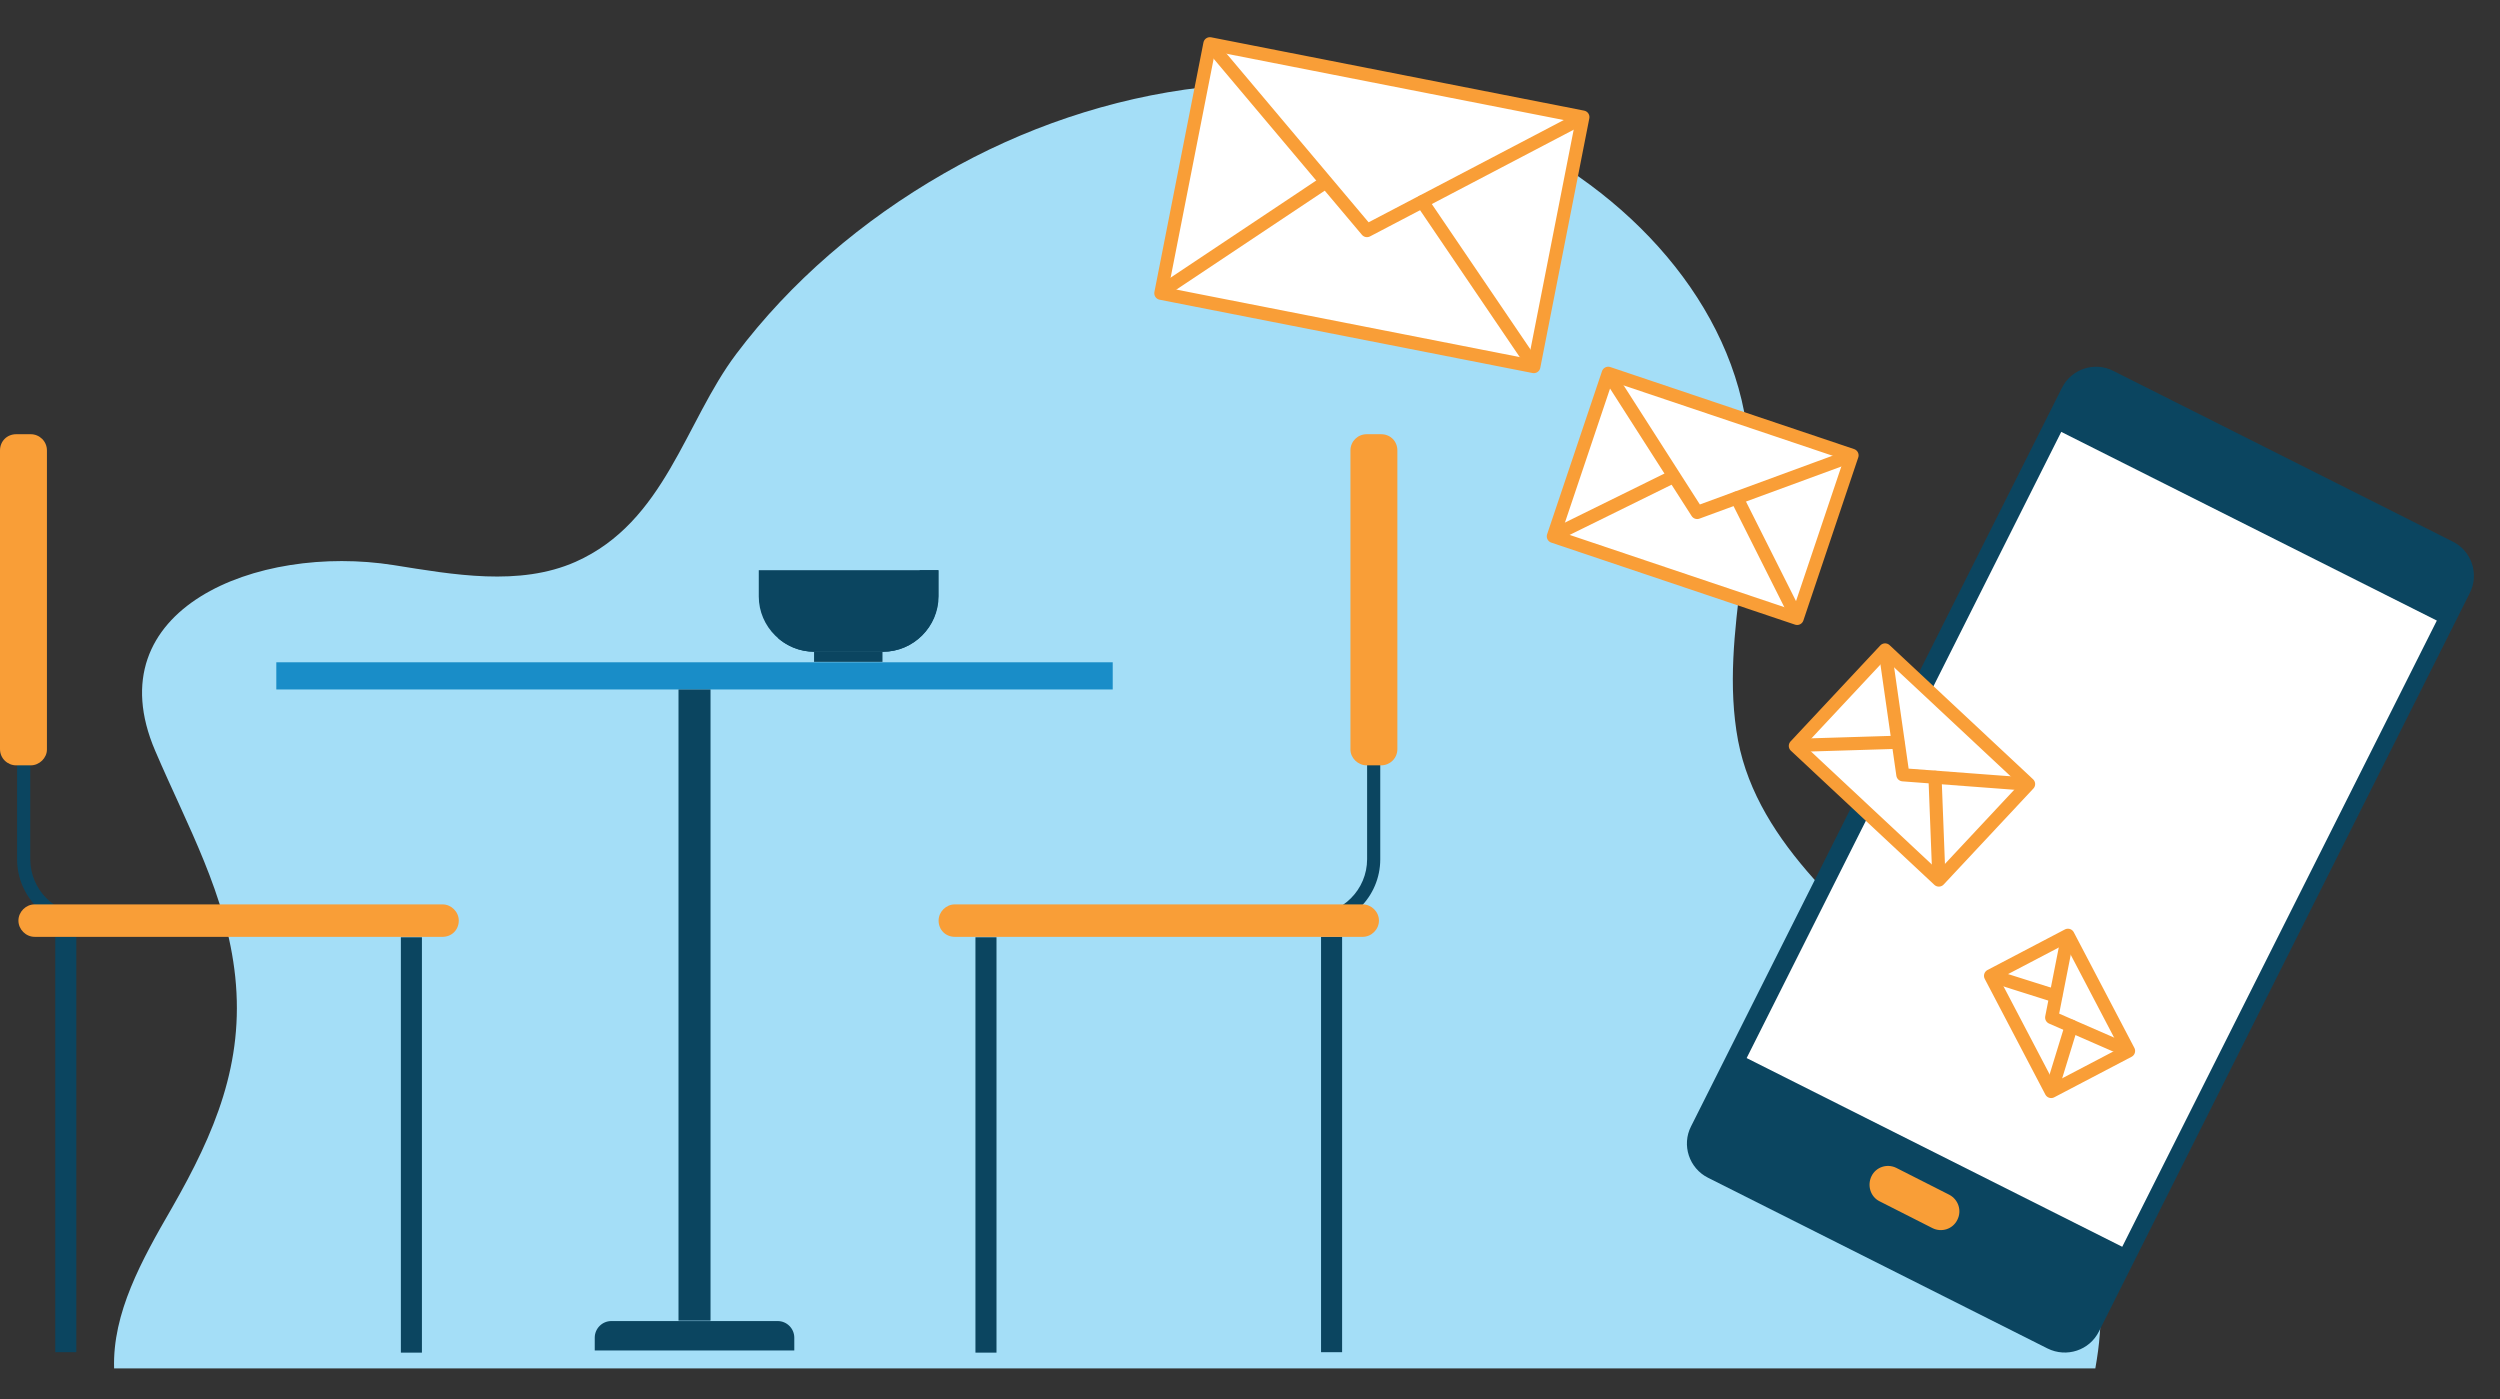 <svg width="570" height="319" viewBox="0 0 570 319" fill="none" xmlns="http://www.w3.org/2000/svg">
<rect x="0" y="0" width="570" height="319" fill="#333333" stroke="none"/>
<path d="M477.735 312H26.015C25.641 299.369 32.194 287.496 39.216 275.37C49.046 258.191 55.693 242.402 53.633 222.698C51.667 204.004 42.773 188.467 35.377 171.163C21.521 138.827 58.595 123.922 89.771 128.848C103.252 130.996 118.419 133.775 131.245 128.09C151.654 118.996 156.148 96.26 167.85 80.724C180.208 64.303 196.498 50.283 215.223 39.546C250.986 18.957 295.923 11.884 335.806 27.42C366.42 39.294 391.978 64.43 397.689 93.986C402.464 118.87 391.604 143.879 396.285 168.889C400.872 192.762 422.779 209.688 440.755 226.487C463.13 247.329 481.292 274.485 478.764 304.042C478.577 306.695 478.203 309.347 477.735 312Z" fill="#A4DEF7"/>
<g clip-path="url(#clip0)">
<path d="M185.7 148.6H201.3C208.3 148.6 214 142.9 214 135.9V130H173V136C173 142.9 178.7 148.6 185.7 148.6Z" fill="#0B4560"/>
<path d="M185.606 150.907H201.206V148.607H185.606V150.907Z" fill="#0B4560"/>
<path d="M213.9 136V130H209.7C208.8 133.8 206.9 138.2 203.2 141.2C196.5 146.6 182 145.9 177.3 145.4C179.5 147.4 182.5 148.6 185.7 148.6H201.3C208.2 148.6 213.9 142.9 213.9 136Z" fill="#0B4560"/>
</g>
<path d="M466.843 307.454L389.446 268.534C385.121 266.385 383.37 261.075 385.561 256.805L470.109 88.452C472.258 84.123 477.564 82.369 481.83 84.561L559.227 123.481C563.552 125.63 565.303 130.94 563.113 135.21L478.564 303.562C476.415 307.892 471.168 309.604 466.843 307.454Z" fill="#0B4560"/>
<path d="M469.964 98.468L398.234 241.24L483.87 284.264L555.599 141.492L469.964 98.468Z" fill="white"/>
<path d="M444.433 272.401L432.357 266.278C430.279 265.247 427.73 266.059 426.702 268.171C425.675 270.284 426.463 272.864 428.542 273.896L440.617 280.019C442.696 281.05 445.245 280.238 446.272 278.126C447.35 276.021 446.503 273.484 444.433 272.401Z" fill="#F99E37"/>
<path d="M422.261 103.815L366.677 85.111L354.165 122.292L409.749 140.997L422.261 103.815Z" fill="white" stroke="#F99E37" stroke-width="3" stroke-miterlimit="10" stroke-linecap="round" stroke-linejoin="round"/>
<path d="M395.997 113.545L409.146 139.71" stroke="#F99E37" stroke-width="3" stroke-miterlimit="10" stroke-linecap="round" stroke-linejoin="round"/>
<path d="M381.528 108.642L355.232 121.591" stroke="#F99E37" stroke-width="3" stroke-miterlimit="10" stroke-linecap="round" stroke-linejoin="round"/>
<path d="M367.285 86.112L386.954 116.843L420.933 104.361" stroke="#F99E37" stroke-width="3" stroke-miterlimit="10" stroke-linecap="round" stroke-linejoin="round"/>
<path d="M462.513 178.766L429.8 148.185L409.344 170.068L442.057 200.649L462.513 178.766Z" fill="white" stroke="#F99E37" stroke-width="3" stroke-miterlimit="10" stroke-linecap="round" stroke-linejoin="round"/>
<path d="M441.182 177.221L442.045 199.564" stroke="#F99E37" stroke-width="3" stroke-miterlimit="10" stroke-linecap="round" stroke-linejoin="round"/>
<path d="M432.678 169.236L410.307 169.918" stroke="#F99E37" stroke-width="3" stroke-miterlimit="10" stroke-linecap="round" stroke-linejoin="round"/>
<path d="M429.905 149.074L433.854 176.652L461.417 178.726" stroke="#F99E37" stroke-width="3" stroke-miterlimit="10" stroke-linecap="round" stroke-linejoin="round"/>
<path d="M485.307 239.616L471.49 213.244L453.849 222.486L467.666 248.858L485.307 239.616Z" fill="white" stroke="#F99E37" stroke-width="3" stroke-miterlimit="10" stroke-linecap="round" stroke-linejoin="round"/>
<path d="M472.26 233.964L467.896 248.174" stroke="#F99E37" stroke-width="3" stroke-miterlimit="10" stroke-linecap="round" stroke-linejoin="round"/>
<path d="M468.675 227.086L454.486 222.604" stroke="#F99E37" stroke-width="3" stroke-miterlimit="10" stroke-linecap="round" stroke-linejoin="round"/>
<path d="M471.361 213.824L467.786 231.998L484.628 239.349" stroke="#F99E37" stroke-width="3" stroke-miterlimit="10" stroke-linecap="round" stroke-linejoin="round"/>
<path d="M360.893 26.695L275.857 9.979L264.676 66.862L349.711 83.577L360.893 26.695Z" fill="white" stroke="#F99E37" stroke-width="3" stroke-miterlimit="10" stroke-linecap="round" stroke-linejoin="round"/>
<path d="M324.282 46.001L348.58 81.807" stroke="#F99E37" stroke-width="3" stroke-miterlimit="10" stroke-linecap="round" stroke-linejoin="round"/>
<path d="M302.14 41.6L266.104 65.63" stroke="#F99E37" stroke-width="3" stroke-miterlimit="10" stroke-linecap="round" stroke-linejoin="round"/>
<path d="M276.939 11.33L311.667 52.572L359.05 27.75" stroke="#F99E37" stroke-width="3" stroke-miterlimit="10" stroke-linecap="round" stroke-linejoin="round"/>
<path d="M253.7 151H63V157.2H253.7V151Z" fill="#198DC8"/>
<path d="M162 157.2H154.7V301.1H162V157.2Z" fill="#0B4560"/>
<path d="M139.4 301.2H177.3C179.4 301.2 181.1 302.9 181.1 305V307.9H135.6V305C135.6 302.9 137.3 301.2 139.4 301.2Z" fill="#0B4560"/>
<path d="M17.4 213.6H12.6V308.3H17.4V213.6Z" fill="#0B4560"/>
<path d="M91.398 308.4H96.198L96.198 213.7H91.398L91.398 308.4Z" fill="#0B4560"/>
<path d="M19.4 211.4C10.9 211.4 3.9 204.5 3.9 195.9V136.4C3.9 135.6 4.6 134.9 5.4 134.9C6.2 134.9 6.9 135.6 6.9 136.4V195.9C6.9 202.8 12.5 208.5 19.5 208.5C20.3 208.5 21 209.2 21 210C20.8 210.7 20.2 211.4 19.4 211.4Z" fill="#0B4560"/>
<path d="M100.9 213.6H7.9C5.9 213.6 4.2 211.9 4.2 209.9C4.2 207.9 5.9 206.2 7.9 206.2H100.9C102.9 206.2 104.6 207.9 104.6 209.9C104.6 212 103 213.6 100.9 213.6Z" fill="#F99E37"/>
<path d="M7 174.5H3.7C1.7 174.5 0 172.9 0 170.8V102.7C0 100.6 1.6 99 3.7 99H7C9 99 10.7 100.6 10.7 102.7V170.9C10.7 172.8 9 174.5 7 174.5Z" fill="#F99E37"/>
<path d="M301.2 213.6H306V308.3H301.2V213.6Z" fill="#0B4560"/>
<path d="M227.202 308.4H222.402V213.7H227.202V308.4Z" fill="#0B4560"/>
<path d="M299.2 211.4C307.7 211.4 314.7 204.5 314.7 195.9V136.4C314.7 135.6 314 134.9 313.2 134.9C312.4 134.9 311.7 135.6 311.7 136.4V195.9C311.7 202.8 306.1 208.5 299.1 208.5C298.3 208.5 297.6 209.2 297.6 210C297.8 210.7 298.4 211.4 299.2 211.4Z" fill="#0B4560"/>
<path d="M217.7 213.6H310.7C312.7 213.6 314.4 211.9 314.4 209.9C314.4 207.9 312.7 206.2 310.7 206.2H217.7C215.7 206.2 214 207.9 214 209.9C214 212 215.6 213.6 217.7 213.6Z" fill="#F99E37"/>
<path d="M311.6 174.5H314.9C316.9 174.5 318.6 172.9 318.6 170.8V102.7C318.6 100.6 317 99 314.9 99H311.6C309.6 99 307.9 100.6 307.9 102.7V170.9C307.9 172.8 309.6 174.5 311.6 174.5Z" fill="#F99E37"/>
<defs>
<clipPath id="clip0">
<rect width="40.9" height="20.9" fill="white" transform="translate(173 130)"/>
</clipPath>
</defs>
</svg>
